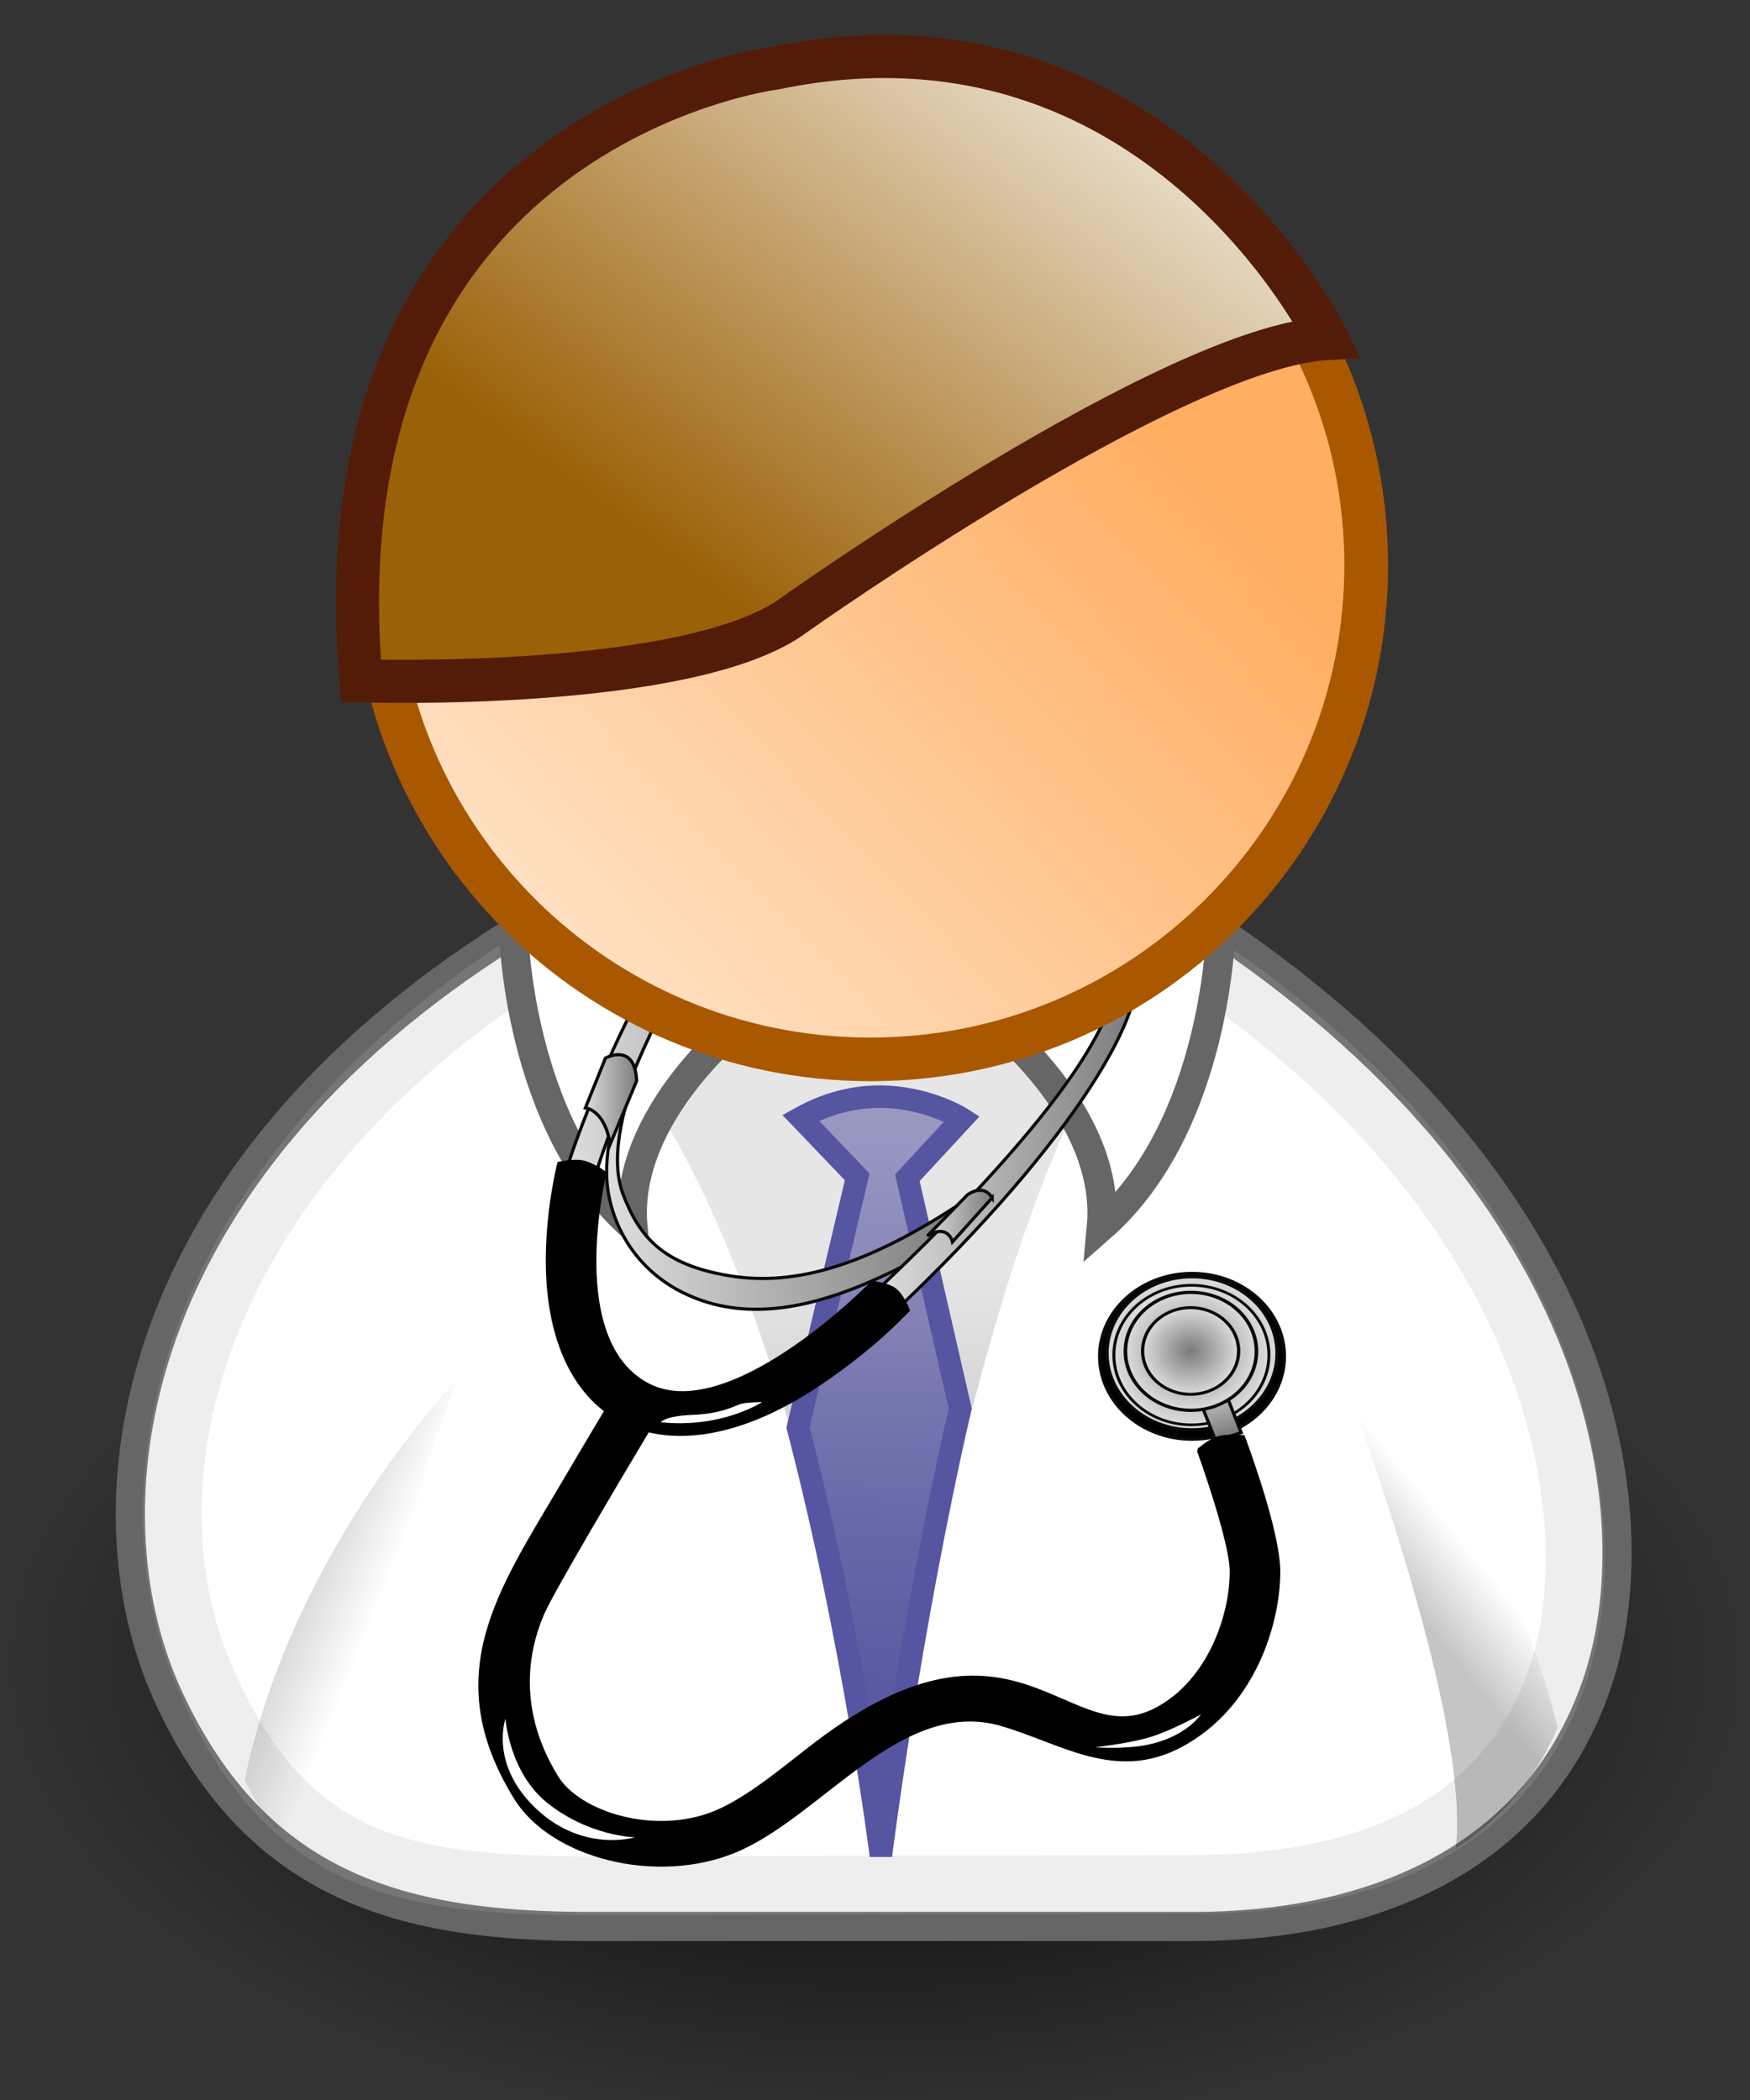<?xml version="1.0" encoding="UTF-8" standalone="no"?>
<svg xmlns="http://www.w3.org/2000/svg" xmlns:xlink="http://www.w3.org/1999/xlink" width="150" height="180" version="1.0">
  <rect width="100%" height="100%" fill="#333333" stroke="none"/>
  <defs>
    <linearGradient id="d">
      <stop offset="0" stop-color="#5555a2"/>
      <stop offset="1" stop-color="#5555a2" stop-opacity="0"/>
    </linearGradient>
    <linearGradient id="f">
      <stop offset="0" stop-color="#9b6108"/>
      <stop offset="1" stop-color="#fff"/>
    </linearGradient>
    <linearGradient id="e">
      <stop offset="0" stop-color="#ffae62"/>
      <stop offset="1" stop-color="#fff"/>
    </linearGradient>
    <linearGradient id="m">
      <stop offset="0"/>
      <stop offset="1" stop-opacity="0"/>
    </linearGradient>
    <linearGradient id="a">
      <stop offset="0" stop-color="#e6e6e6"/>
      <stop offset="1" stop-color="#b5b5b5"/>
    </linearGradient>
    <linearGradient id="b">
      <stop offset="0"/>
      <stop offset="1" stop-opacity="0"/>
    </linearGradient>
    <linearGradient id="c">
      <stop offset="0"/>
      <stop offset="1" stop-opacity="0"/>
    </linearGradient>
    <linearGradient id="l">
      <stop offset="0" stop-color="#7a7a7a"/>
      <stop offset="1" stop-color="#dedede"/>
    </linearGradient>
    <linearGradient id="n">
      <stop offset="0" stop-color="#7a7a7a"/>
      <stop offset="1" stop-color="#dedede"/>
    </linearGradient>
    <linearGradient id="o">
      <stop offset="0" stop-color="#7a7a7a"/>
      <stop offset="1" stop-color="#dedede"/>
    </linearGradient>
    <linearGradient id="p">
      <stop offset="0" stop-color="#7a7a7a"/>
      <stop offset="1" stop-color="#dedede"/>
    </linearGradient>
    <linearGradient id="r">
      <stop offset="0" stop-color="#7a7a7a"/>
      <stop offset="1" stop-color="#dedede"/>
    </linearGradient>
    <linearGradient id="q">
      <stop offset="0" stop-color="#7a7a7a"/>
      <stop offset="1" stop-color="#dedede"/>
    </linearGradient>
    <linearGradient id="s">
      <stop offset="0" stop-color="#7a7a7a"/>
      <stop offset="1" stop-color="#dedede"/>
    </linearGradient>
    <linearGradient id="t">
      <stop offset="0" stop-color="#7a7a7a"/>
      <stop offset="1" stop-color="#dedede"/>
    </linearGradient>
    <linearGradient id="k">
      <stop offset="0" stop-color="#7a7a7a"/>
      <stop offset="1" stop-color="#dedede"/>
    </linearGradient>
    <linearGradient id="j">
      <stop offset="0" stop-color="#7a7a7a"/>
      <stop offset="1" stop-color="#dedede"/>
    </linearGradient>
    <linearGradient id="i">
      <stop offset="0" stop-color="#7a7a7a"/>
      <stop offset="1" stop-color="#dedede"/>
    </linearGradient>
    <linearGradient id="h">
      <stop offset="0" stop-color="#7a7a7a"/>
      <stop offset="1" stop-color="#dedede"/>
    </linearGradient>
    <linearGradient id="g">
      <stop offset="0" stop-color="#7a7a7a"/>
      <stop offset="1" stop-color="#dedede"/>
    </linearGradient>
    <linearGradient xlink:href="#a" id="A" x1="30.936" x2="30.936" y1="29.553" y2="35.803" gradientTransform="matrix(5.505 0 0 5.437 914.659 743.169)" gradientUnits="userSpaceOnUse"/>
    <linearGradient xlink:href="#b" id="B" x1="20.662" x2="22.627" y1="35.818" y2="36.218" gradientTransform="matrix(4.796 .883 -.886 4.78 964.812 745.672)" gradientUnits="userSpaceOnUse"/>
    <linearGradient xlink:href="#c" id="C" x1="22.687" x2="21.408" y1="36.39" y2="35.74" gradientTransform="matrix(-4.768 1.021 1.024 4.752 1205.97 740.408)" gradientUnits="userSpaceOnUse"/>
    <linearGradient xlink:href="#d" id="D" x1="31.25" x2="32.679" y1="57.214" y2="12.929" gradientTransform="matrix(2.494 0 0 2.65 1012.258 794.326)" gradientUnits="userSpaceOnUse"/>
    <linearGradient xlink:href="#e" id="W" x1="42.447" x2="11.849" y1="10.422" y2="39.552" gradientUnits="userSpaceOnUse"/>
    <linearGradient xlink:href="#f" id="X" x1="1029.924" x2="1046.214" y1="920.832" y2="898.559" gradientTransform="matrix(2.436 0 0 2.494 -1448.675 -1460.152)" gradientUnits="userSpaceOnUse"/>
    <linearGradient xlink:href="#g" id="U" x1="317.632" x2="343.904" y1="147.759" y2="147.759" gradientTransform="matrix(-.178 0 0 .16 1122.142 866.638)" gradientUnits="userSpaceOnUse"/>
    <linearGradient xlink:href="#h" id="T" x1="146.519" x2="179.367" y1="210.116" y2="210.116" gradientTransform="matrix(-.178 0 0 .16 1122.142 866.638)" gradientUnits="userSpaceOnUse"/>
    <linearGradient xlink:href="#i" id="S" x1="191.069" x2="353.168" y1="95.983" y2="95.983" gradientTransform="matrix(-.178 0 0 .16 1122.142 866.638)" gradientUnits="userSpaceOnUse"/>
    <linearGradient xlink:href="#j" id="R" x1="76.89" x2="203.452" y1="151.552" y2="151.552" gradientTransform="matrix(-.178 0 0 .16 1122.142 866.638)" gradientUnits="userSpaceOnUse"/>
    <linearGradient xlink:href="#k" id="M" x1="-562.166" x2="-560.186" y1="1263.845" y2="1263.845" gradientTransform="matrix(2.524 0 0 2.74 201.066 -4165.031)" gradientUnits="userSpaceOnUse"/>
    <linearGradient xlink:href="#l" id="G" x1="157.994" x2="333.697" y1="201.308" y2="201.308" gradientTransform="matrix(-.178 0 0 .16 1122.142 866.638)" gradientUnits="userSpaceOnUse"/>
    <radialGradient xlink:href="#m" id="z" cx="31.113" cy="19.009" r="8.662" fx="31.113" fy="19.009" gradientUnits="userSpaceOnUse"/>
    <radialGradient xlink:href="#n" id="H" cx="51.187" cy="285.597" r="44.454" fx="51.187" fy="285.597" gradientUnits="userSpaceOnUse"/>
    <radialGradient xlink:href="#o" id="I" cx="51.188" cy="283.969" r="40.898" fx="51.188" fy="283.969" gradientUnits="userSpaceOnUse"/>
    <radialGradient xlink:href="#p" id="J" cx="51.188" cy="283.969" r="41.647" fx="51.188" fy="283.969" gradientUnits="userSpaceOnUse"/>
    <radialGradient xlink:href="#q" id="L" cx="53.629" cy="278.403" r="29.553" fx="53.629" fy="278.403" gradientUnits="userSpaceOnUse"/>
    <radialGradient xlink:href="#r" id="K" cx="54.261" cy="283.021" r="39.836" fx="54.261" fy="283.021" gradientUnits="userSpaceOnUse"/>
    <radialGradient xlink:href="#s" id="N" cx="53.629" cy="278.403" r="30.367" fx="53.629" fy="278.403" gradientUnits="userSpaceOnUse"/>
    <radialGradient xlink:href="#t" id="O" cx="53.628" cy="278.403" r="24.457" fx="53.628" fy="278.403" gradientUnits="userSpaceOnUse"/>
    <clipPath id="E">
      <use xlink:href="#u" width="394.664" height="558.055"/>
    </clipPath>
    <clipPath id="F">
      <use xlink:href="#v" width="394.664" height="558.055"/>
    </clipPath>
    <clipPath id="P">
      <use xlink:href="#w" width="394.664" height="558.055"/>
    </clipPath>
    <clipPath id="Q">
      <use xlink:href="#x" width="394.664" height="558.055"/>
    </clipPath>
    <clipPath id="V">
      <use xlink:href="#y" width="394.664" height="558.055"/>
    </clipPath>
  </defs>
  <g transform="translate(-1010.857 -796.077)">
    <g transform="translate(-.347 .919)">
      <path fill="url(#z)" fill-rule="evenodd" d="M39.775 19.009c0 4.784-3.878 8.662-8.662 8.662-4.784 0-8.662-3.878-8.662-8.662 0-4.784 3.878-8.662 8.662-8.662 4.784 0 8.662 3.878 8.662 8.662z" color="#000" overflow="visible" style="marker:none" transform="matrix(8.658 0 0 4.663 816.816 849.143)"/>
      <path fill="#fff" fill-rule="evenodd" stroke="#666" stroke-linecap="round" stroke-linejoin="round" stroke-width="2.5" d="M1061.813 960.285h51.724c14.655 0 29.165-5.356 34.483-20.623 5.051-14.498.862-42.106-31.896-64.447h-61.207c-32.758 20.623-36.852 48.827-29.31 65.307 7.684 16.789 20.69 19.764 36.207 19.764z" color="#000" overflow="visible" style="marker:none"/>
      <path fill="none" stroke="#b3b3b3" stroke-linecap="round" stroke-linejoin="round" stroke-width="5.039" d="m1060.95 956.796 52.405-.112c13.183 0 26.547-3.809 31.331-17.834 4.543-13.318.152-39.793-29.316-60.317l-58.493-1.236c-29.468 18.946-35.172 44.855-28.277 61.23 6.895 16.375 16.956 18.156 32.349 18.269z" color="#000" opacity=".215" overflow="visible" style="marker:none"/>
      <path fill="url(#A)" fill-rule="evenodd" d="M1061.609 883.05c17.517 15.379 25.302 71.128 25.302 71.128s7.785-55.749 21.41-72.089l-46.712.961z" color="#000" overflow="visible" style="marker:none"/>
      <path fill="#fff" fill-rule="evenodd" stroke="#666" stroke-width="2.5" d="M1096.02 882.516s10.491 8.071 9.588 17.794c9.954-8.754 10.24-25.527 10.24-25.527l-19.828 7.734z" color="#000" overflow="visible" style="marker:none"/>
      <path fill="url(#B)" fill-rule="evenodd" d="M1040.985 956.765c-6.084-2.649-8.807-9.033-8.807-9.033 4.103-19.78 18.141-34.251 18.141-34.251s-11.116 31.166-9.334 43.284z" color="#000" opacity=".228" overflow="visible" style="marker:none"/>
      <path fill="#fff" fill-rule="evenodd" stroke="#666" stroke-width="2.5" d="M1075.044 882.516s-10.491 8.071-9.587 17.794c-9.954-8.754-10.24-25.527-10.24-25.527l19.828 7.734z" color="#000" overflow="visible" style="marker:none"/>
      <path fill="url(#C)" fill-rule="evenodd" d="M1135.981 953.618c6.538-4.191 8.723-10.417 8.723-10.417-4.677-19.653-19.314-32.579-19.314-32.579s12.019 30.831 10.591 42.996z" color="#000" opacity=".228" overflow="visible" style="marker:none"/>
      <path fill="url(#D)" fill-rule="evenodd" stroke="#5555a2" stroke-width="1.928" d="M1087.413 889.181c-2.219-.138-4.845.269-7.578 1.791l4.844 5.062-5.078 21.493c4.826 18.483 7.109 36.679 7.109 36.679s2.398-19.16 6.797-38.314l-4.531-19.78 4.688-5.062s-2.551-1.639-6.25-1.869z"/>
    </g>
    <g transform="matrix(-.178 0 0 .16 1122.142 866.638)">
      <defs>
        <path id="u" d="m208.387 15.168 13.575 2.394-42.44 240.701-13.573-2.391 42.438-240.704"/>
      </defs>
      <g clip-path="url(#E)">
        <defs>
          <path id="v" d="M159.913 201.463c46.575 34.697 81.758 46.493 113.893 40.593 32.136-5.896 43.344-20.908 51.146-43.534 7.796-22.623-3.806-55.9-3.806-55.9l3.648 1.54c.02.054 8.407 20.434 8.079 43.782-.328 23.455-13.369 56.591-48.773 68.401-29.503 9.84-60.632-2.016-84.554-14.339-23.979-12.357-40.692-27.127-40.738-27.167l1.105-13.376"/>
        </defs>
        <path fill="#797b7e" d="m168.217 256.275-2.261-.399 42.443-240.698 2.261.399" clip-path="url(#F)"/>
        <path fill="#8e9093" d="m170.477 256.674-2.26-.399L210.66 15.577l2.26.402" clip-path="url(#F)"/>
        <path fill="#a3a6a9" d="m172.74 257.073-2.263-.399L212.92 15.979l2.258.396" clip-path="url(#F)"/>
        <path fill="#babcbf" d="m175 257.469-2.26-.396 42.438-240.698 2.263.4" clip-path="url(#F)"/>
        <path fill="#d1d3d5" d="m177.26 257.868-2.26-.399 42.441-240.694 2.258.399" clip-path="url(#F)"/>
        <path fill="#e8eaec" d="m179.52 258.268-2.26-.4 42.439-240.694 2.263.398" clip-path="url(#F)"/>
      </g>
    </g>
    <path fill="url(#G)" stroke="#0a0a0a" stroke-miterlimit="3.864" stroke-width=".275" d="M1093.66 898.923c-8.295 5.56-14.562 7.451-20.285 6.505-5.723-.945-7.72-3.351-9.11-6.977-1.388-3.625.678-8.958.678-8.958l-.65.247c0 .007-1.498 3.275-1.439 7.016.058 3.759 2.381 9.069 8.687 10.962 5.255 1.577 10.799-.323 15.06-2.298 4.271-1.98 7.248-4.347 7.256-4.354l-.197-2.144z"/>
    <circle cx="51.187" cy="285.597" r="44.454" fill="url(#H)" transform="matrix(-.178 0 0 .16 1122.142 866.638)"/>
    <circle cx="51.187" cy="285.597" r="44.454" stroke="#0a0a0a" stroke-miterlimit="3.864" stroke-width="1.629" transform="matrix(-.178 0 0 .16 1122.142 866.638)"/>
    <circle cx="51.188" cy="283.969" r="40.898" fill="url(#I)" transform="matrix(-.178 0 0 .16 1122.142 866.638)"/>
    <circle cx="51.188" cy="283.969" r="40.898" fill="url(#J)" stroke="#0a0a0a" stroke-miterlimit="3.864" stroke-width="1.498" transform="matrix(-.178 0 0 .16 1122.142 866.638)"/>
    <circle cx="54.261" cy="283.021" r="39.087" fill="url(#K)" stroke="#0a0a0a" stroke-miterlimit="3.864" stroke-width="1.498" transform="matrix(-.17 0 0 .153 1122.201 868.923)"/>
    <circle cx="53.629" cy="278.403" r="29.553" fill="url(#L)" transform="matrix(-.178 0 0 .16 1122.142 866.638)"/>
    <path fill="url(#M)" stroke="#0a0a0a" stroke-miterlimit="3.864" stroke-width=".276" d="M-1217.942-703.319h4.681v2.295h-4.681z" transform="matrix(-.367 -.93 -.953 .304 0 0)"/>
    <circle cx="53.629" cy="278.403" r="29.553" fill="url(#N)" stroke="#0a0a0a" stroke-miterlimit="3.864" stroke-width="1.629" transform="matrix(-.19 0 0 .171 1123.126 864.3)"/>
    <circle cx="53.628" cy="278.403" r="23.643" fill="url(#O)" stroke="#0a0a0a" stroke-miterlimit="3.864" stroke-width="1.629" transform="matrix(-.174 0 0 .157 1122.242 868.167)"/>
    <path fill="#fff" d="M1096.279 870.189s-1.806.103-2.149 2.293c-.343 2.19.172 2.138.172 2.138s2.035 1.004 5.267 1.419c.799.103 1.577-1.387 1.806-1.984.23-.597.55-1.471-.285-1.933-.835-.463-2.776-1.419-4.81-1.933"/>
    <g transform="matrix(-.178 0 0 .16 1122.142 866.638)">
      <defs>
        <path id="w" d="M145.21 22.162s10.14.641 12.064 14.307c1.923 13.666-.962 13.344-.962 13.344s-11.426 6.265-29.575 8.857C122.25 59.312 117.881 50.013 116.6 46.287c-1.283-3.726-3.088-9.177 1.602-12.062 4.688-2.886 15.588-8.857 27.008-12.063"/>
      </defs>
      <path fill="none" stroke="#0a0a0a" stroke-miterlimit="3.864" stroke-width="1.629" d="M142.007 23.791s10.085.642 12.009 14.308c1.924 13.662-.96 13.342-.96 13.342" clip-path="url(#P)"/>
    </g>
    <path fill="#fff" stroke="#0a0a0a" stroke-miterlimit="3.864" stroke-width=".275" d="M1096.279 870.189s-1.806.103-2.149 2.293c-.343 2.19.172 2.138.172 2.138s2.035 1.004 5.267 1.419c.799.103 1.577-1.387 1.806-1.984.23-.597.55-1.471-.285-1.933-.835-.463-2.776-1.419-4.81-1.933z"/>
    <g transform="matrix(-.178 0 0 .16 1122.142 866.638)">
      <defs>
        <path id="x" d="M114.676 41.279c2.124 0-26.368 8.856-35.868 34.264C70.971 96.509 104.382 166.81 194.909 261.824l7.729-12.161C112.111 154.646 80.09 95.498 90.23 75.542c10.138-19.958 31.698-23.166 29.575-23.166 0 0 2.003-3.646.841-7.05-1.162-3.406-5.97-4.047-5.97-4.047"/>
      </defs>
      <path fill="#fff" d="M98.431 130.705s37.343 68.543 95.686 124.028l2.822-3.989c0-.001-52.659-46.978-98.508-120.039" clip-path="url(#Q)"/>
    </g>
    <path fill="url(#R)" stroke="#0a0a0a" stroke-miterlimit="3.864" stroke-width=".275" d="M1101.718 873.253c-.378 0 4.696 1.419 6.388 5.491 1.396 3.36-4.555 14.626-20.678 29.853l-1.376-1.949c16.123-15.227 21.827-24.706 20.021-27.904-1.806-3.198-5.646-3.712-5.268-3.712 0 0-.357-.584-.15-1.13.208-.546 1.063-.649 1.063-.649z"/>
    <path fill="url(#S)" stroke="#0a0a0a" stroke-miterlimit="3.864" stroke-width=".275" d="m1059.385 896.442 2.328.829c7.53-23.01 15.586-28.103 16.778-28.562 1.193-.46 8.368 1.001 8.368 1.001l1.107-1.914s-5.827-1.168-7.465-1.014c-1.639.153-3.001 0-4.47 1.474-1.468 1.474-7.831 6.043-13.747 20.412-1.493 3.625-2.477 6.294-2.899 7.773z"/>
    <path d="M1113.578 920.374c.061.166 2.821 7.775 2.821 10.407 0 3.866-1.941 9.389-6.372 11.769-7.664 4.117-11.982-10.095-29.146 2.908-2.496 1.89-5.815 4.784-8.769 5.984-5.139 2.086-11.605.08-13.528-3.034-3.927-6.361-2.194-11.773-1.198-14.058.872-2.002 6.967-12.239 9.011-15.656 3.912.962 8.881-.183 14.321-3.746 2.866-1.878 5.667-4.141 7.986-6.567 0 0-.489-1.335-1.236-1.831-.608-.404-1.839-.553-1.839-.553-.678.708-12.379 12.362-19.231 8.777-7.085-3.708-3.851-17.505-3.682-18.156 0 0-1.118-.806-1.977-.956-.759-.133-1.977.13-1.977.13s-1.063 4.108-.983 8.814c.1 5.856 1.958 10.086 5.022 12.394-.823 1.376-2.279 3.816-3.793 6.393-5.28 8.981-10.491 16.228-3.972 26.788 3.119 5.053 12.023 7.32 18.746 4.59 7.356-2.986 14.233-13.389 22.894-10.889 5.13 1.48 9.785 4.838 15.431 1.805 6.186-3.322 8.351-10.423 8.351-14.905 0-2.873-1.959-8.642-3.025-11.551 0 0-1.412-.156-2.23.114-.728.24-1.625 1.03-1.625 1.03z"/>
    <path fill="#fff" d="M1113.789 943.032s-1.295 1.98-4.74 2.63c-1.917.362-4.337.181-4.337.181s3.021-.331 4.841-.905c1.743-.55 4.237-1.906 4.237-1.906m-55.973 7.619c-3.326-2.63-3.634-7.257-3.634-7.257s-1.402 3.903 2.628 7.715c4.029 3.812 8.468 2.449 8.468 2.449s-3.867-.063-7.462-2.907m18.356-34.391s-3.432 2.268-8.675 1.726c0 0 .301-.538 2.721-.634 2.42-.096 3.534-.729 4.036-.91.503-.181 1.918-.181 1.918-.181"/>
    <path fill="none" stroke="#000" stroke-miterlimit="3.864" stroke-width=".275" d="M1113.578 920.374c.061.166 2.821 7.775 2.821 10.407 0 3.866-1.941 9.389-6.372 11.769-7.664 4.117-11.982-10.095-29.146 2.908-2.496 1.89-5.815 4.784-8.769 5.984-5.139 2.086-11.605.08-13.528-3.034-3.927-6.361-2.194-11.773-1.198-14.058.872-2.002 6.967-12.239 9.011-15.656 3.912.962 8.881-.183 14.321-3.746 2.866-1.878 5.667-4.141 7.986-6.567 0 0-.489-1.335-1.236-1.831-.608-.404-1.839-.553-1.839-.553-.678.708-12.379 12.362-19.231 8.777-7.085-3.708-3.851-17.505-3.682-18.156 0 0-1.118-.806-1.977-.956-.759-.133-1.977.13-1.977.13s-1.063 4.108-.983 8.814c.1 5.856 1.958 10.086 5.022 12.394-.823 1.376-2.279 3.816-3.793 6.393-5.28 8.981-10.491 16.228-3.972 26.788 3.119 5.053 12.023 7.32 18.746 4.59 7.356-2.986 14.233-13.389 22.894-10.889 5.13 1.48 9.785 4.838 15.431 1.805 6.186-3.322 8.351-10.423 8.351-14.905 0-2.873-1.959-8.642-3.025-11.551 0 0-1.412-.156-2.23.114-.728.24-1.625 1.03-1.625 1.03z"/>
    <path fill="url(#T)" stroke="#0a0a0a" stroke-miterlimit="3.864" stroke-width=".275" d="m1095.901 898.742-3.405 3.783s-.343-1.601-2.155-.513l3.42-3.5s1.321-1.074 2.14.231z"/>
    <path fill="url(#U)" stroke="#0a0a0a" stroke-miterlimit="3.864" stroke-width=".275" d="M1063.155 894.157c-.45-2.96-2.119-3.122-2.119-3.122l1.719-4.264s2.52-1.412 2.67 1.952l-2.27 5.434z"/>
    <path fill="#fff" d="M1076.97 869.277s-3.096 1.649-5.237 4.81c-2.14 3.162-4.52 7.659-4.52 7.659s4.645-7.31 6.183-9.155c.896-1.075 3.574-3.314 3.574-3.314m8.91 1.477c.514.617 3.668 2.396 4.868 2.652 1.199.257 1.748-.411 2.092-.976.342-.565.893-2.688-.4-3.404-2.32-1.285-4.925-1.696-4.925-1.696s-2.262.533-1.635 3.423"/>
    <g transform="matrix(-.178 0 0 .16 1122.142 866.638)">
      <defs>
        <path id="y" d="M203.598 25.689C200.712 29.537 183.002 40.638 176.267 42.239c-6.731 1.604-9.817-2.565-11.743-6.09-1.923-3.528-5.017-16.77 2.247-21.239 13.023-8.016 27.65-10.581 27.65-10.581s12.701 3.327 9.177 21.36"/>
      </defs>
      <ellipse cx="171.039" cy="28.196" fill="none" stroke="#0a0a0a" stroke-miterlimit="3.864" stroke-width="1.629" clip-path="url(#V)" rx="10.039" ry="14.568"/>
    </g>
    <path fill="none" stroke="#0a0a0a" stroke-miterlimit="3.864" stroke-width=".275" d="M1085.88 870.755c.514.617 3.668 2.396 4.868 2.652 1.199.257 1.748-.411 2.092-.976.342-.565.893-2.688-.4-3.404-2.32-1.285-4.925-1.696-4.925-1.696s-2.262.533-1.635 3.423z"/>
    <path d="M1092.04 871.156c0-.477-.227-.864-.504-.864-.278 0-.503.387-.503.864 0 .477.227.864.503.864.278-0.0.504-.387.504-.864z"/>
    <path fill="none" stroke="#0a0a0a" stroke-miterlimit="3.864" stroke-width=".275" d="M1092.04 871.156c0-.477-.227-.864-.504-.864-.278 0-.503.387-.503.864 0 .477.227.864.503.864.278-0.0.504-.387.504-.864z"/>
    <g transform="translate(-.347 .919)">
      <path fill="url(#W)" stroke="#a95800" stroke-width="1.454" d="M47.73 13.177c0 9.101-7.378 16.478-16.478 16.478-9.101 0-16.478-7.378-16.478-16.478 0-9.101 7.378-16.478 16.478-16.478 9.101 0 16.478 7.378 16.478 16.478z" transform="matrix(2.579 0 0 2.571 1005.212 809.718)"/>
      <path fill="url(#X)" fill-rule="evenodd" stroke="#531c09" stroke-width="3.697" d="M1042.148 853.514s28.446.941 37.238-5.727c0 0 32.236-22.863 45.54-23.612 0 0-14.629-29.968-47.331-23.171 0 0-39.584 4.958-35.447 52.51z"/>
    </g>
  </g>
</svg>